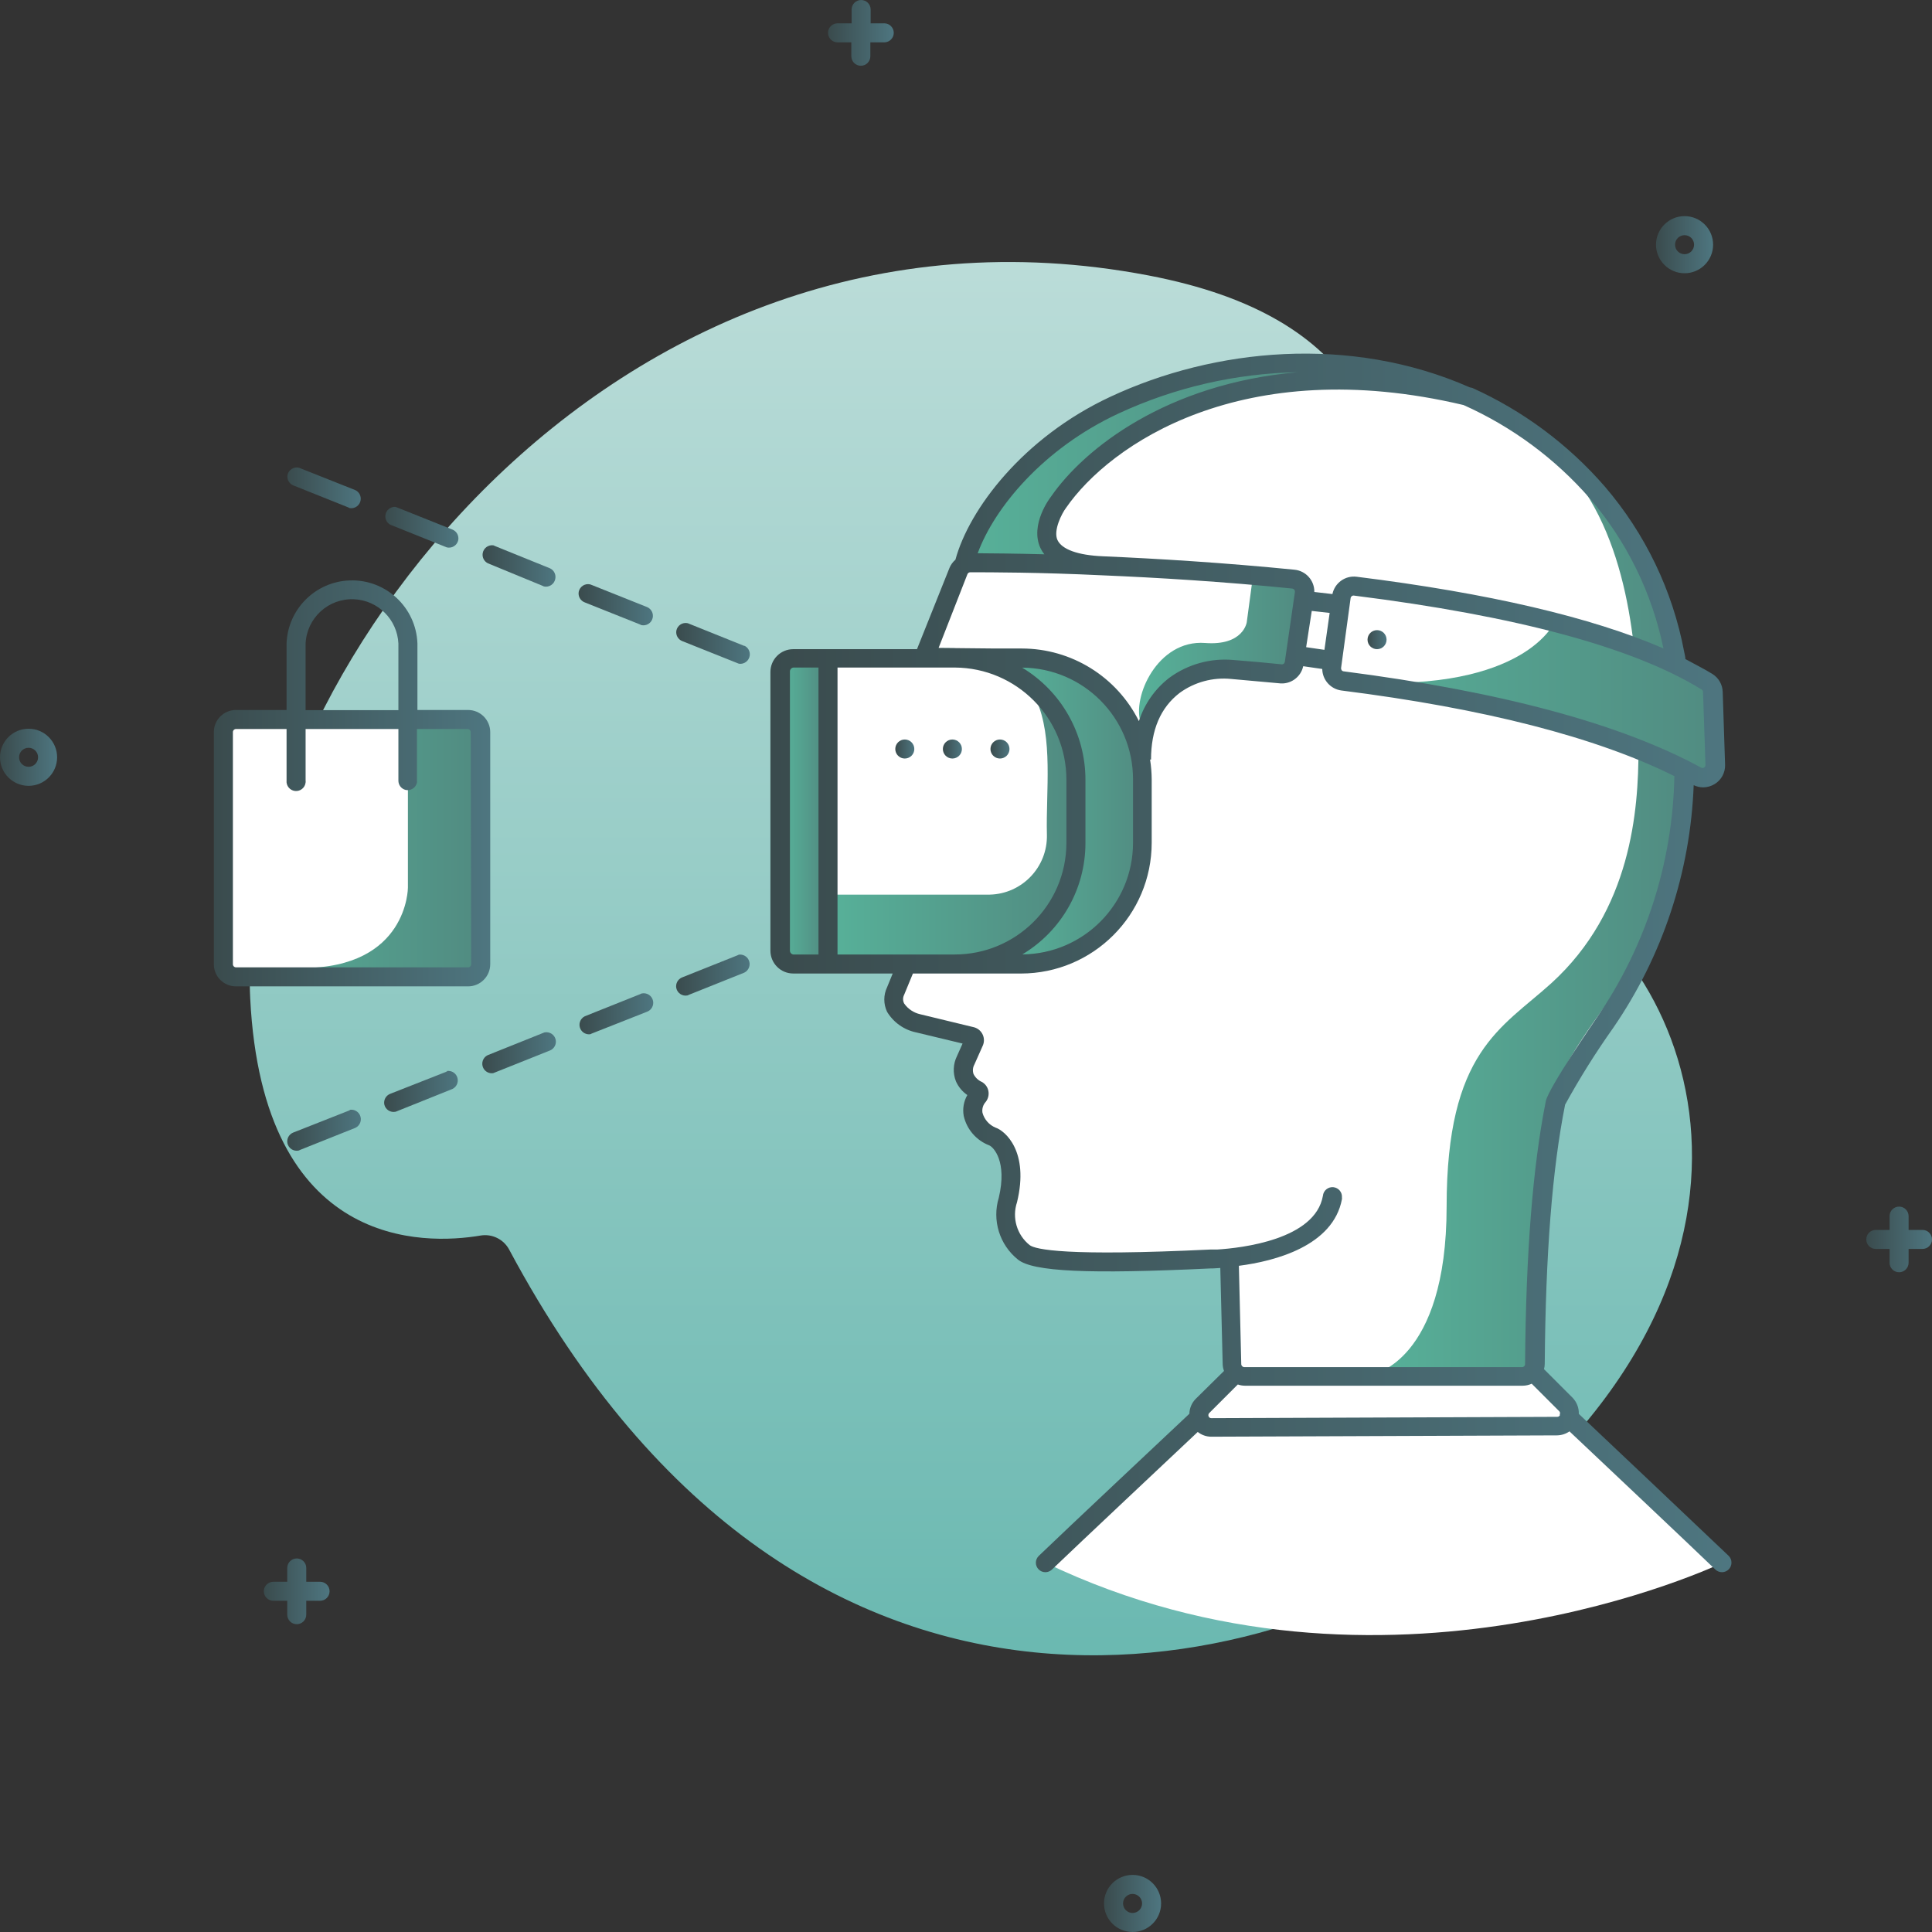 <svg id="Capa_1" enable-background="new 0 0 512 512" height="512" viewBox="0 0 512 512" width="512" xmlns="http://www.w3.org/2000/svg" xmlns:xlink="http://www.w3.org/1999/xlink"><rect x="0" y="0" width="512" height="512" fill="#333333" stroke="none"/><linearGradient id="lg1"><stop offset="0" stop-color="#3a4b4d"/><stop offset="1" stop-color="#4e7680"/></linearGradient><linearGradient id="Contour_1_" gradientTransform="matrix(2.522 0 0 -2.522 77.631 1500.931)" gradientUnits="userSpaceOnUse" x1="143.211" x2="149.201" xlink:href="#lg1" y1="569.386" y2="569.386"/><linearGradient id="Contour-2_1_" gradientTransform="matrix(2.522 0 0 -2.522 77.631 1500.931)" gradientUnits="userSpaceOnUse" x1="-30.779" x2="-24.789" xlink:href="#lg1" y1="515.526" y2="515.526"/><linearGradient id="Contour-3_1_" gradientTransform="matrix(2.522 0 0 -2.522 77.631 1500.931)" gradientUnits="userSpaceOnUse" x1="85.211" x2="91.201" xlink:href="#lg1" y1="395.096" y2="395.096"/><linearGradient id="Contour-4_1_" gradientTransform="matrix(2.522 0 0 -2.522 77.631 1500.931)" gradientUnits="userSpaceOnUse" x1="165.311" x2="172.221" xlink:href="#lg1" y1="464.866" y2="464.866"/><linearGradient id="Contour-5_1_" gradientTransform="matrix(2.522 0 0 -2.522 77.631 1500.931)" gradientUnits="userSpaceOnUse" x1="56.251" x2="63.16" xlink:href="#lg1" y1="591.641" y2="591.641"/><linearGradient id="Contour-6_1_" gradientTransform="matrix(2.522 0 0 -2.522 77.631 1500.931)" gradientUnits="userSpaceOnUse" x1="-3.059" x2="3.851" xlink:href="#lg1" y1="427.891" y2="427.891"/><linearGradient id="Contour-7_1_" gradientTransform="matrix(2.522 0 0 -2.522 77.631 1500.931)" gradientUnits="userSpaceOnUse" x1="71.233" x2="71.233" y1="566.506" y2="414.966"><stop offset="0" stop-color="#badcd8"/><stop offset="1" stop-color="#67b7af"/></linearGradient><linearGradient id="lg2"><stop offset="0" stop-color="#57b199"/><stop offset="1" stop-color="#518b81"/></linearGradient><linearGradient id="Contour-10_1_" gradientTransform="matrix(2.522 0 0 -2.522 77.631 1500.931)" gradientUnits="userSpaceOnUse" x1="113.421" x2="146.461" xlink:href="#lg2" y1="497.041" y2="497.041"/><linearGradient id="Contour-11_1_" gradientTransform="matrix(2.522 0 0 -2.522 77.631 1500.931)" gradientUnits="userSpaceOnUse" x1="70.561" x2="109.591" xlink:href="#lg2" y1="546.411" y2="546.411"/><linearGradient id="Contour-13_1_" gradientTransform="matrix(2.522 0 0 -2.522 77.631 1500.931)" gradientUnits="userSpaceOnUse" x1="75.511" x2="89.507" xlink:href="#lg2" y1="509.914" y2="509.914"/><linearGradient id="Contour-15_1_" gradientTransform="matrix(2.522 0 0 -2.522 77.631 1500.931)" gradientUnits="userSpaceOnUse" x1="108.538" x2="149.991" xlink:href="#lg2" y1="521.551" y2="521.551"/><linearGradient id="Contour-16_1_" gradientTransform="matrix(2.522 0 0 -2.522 77.631 1500.931)" gradientUnits="userSpaceOnUse" x1="88.871" x2="106.131" xlink:href="#lg2" y1="526.886" y2="526.886"/><linearGradient id="Contour-17_1_" gradientTransform="matrix(2.522 0 0 -2.522 77.631 1500.931)" gradientUnits="userSpaceOnUse" x1="51.641" x2="55.881" xlink:href="#lg2" y1="509.831" y2="509.831"/><linearGradient id="Contour-18_1_" gradientTransform="matrix(2.522 0 0 -2.522 77.631 1500.931)" gradientUnits="userSpaceOnUse" x1="56.251" x2="82.091" xlink:href="#lg2" y1="507.631" y2="507.631"/><linearGradient id="Contour-19_1_" gradientTransform="matrix(2.522 0 0 -2.522 77.631 1500.931)" gradientUnits="userSpaceOnUse" x1="-7.309" x2="19.731" xlink:href="#lg2" y1="505.976" y2="505.976"/><linearGradient id="Contour-21_1_" gradientTransform="matrix(2.522 0 0 -2.522 77.631 1500.931)" gradientUnits="userSpaceOnUse" x1="63.291" x2="65.291" xlink:href="#lg1" y1="516.396" y2="516.396"/><linearGradient id="Contour-22_1_" gradientTransform="matrix(2.522 0 0 -2.522 77.631 1500.931)" gradientUnits="userSpaceOnUse" x1="68.291" x2="70.291" xlink:href="#lg1" y1="516.396" y2="516.396"/><linearGradient id="Contour-23_1_" gradientTransform="matrix(2.522 0 0 -2.522 77.631 1500.931)" gradientUnits="userSpaceOnUse" x1="73.291" x2="75.291" xlink:href="#lg1" y1="516.396" y2="516.396"/><linearGradient id="Contour-24_1_" gradientTransform="matrix(2.522 0 0 -2.522 77.631 1500.931)" gradientUnits="userSpaceOnUse" x1="50.171" x2="151.151" xlink:href="#lg1" y1="493.92" y2="493.92"/><linearGradient id="Contour-25_1_" gradientTransform="matrix(2.522 0 0 -2.522 77.631 1500.931)" gradientUnits="userSpaceOnUse" x1="112.911" x2="114.911" xlink:href="#lg1" y1="527.886" y2="527.886"/><linearGradient id="Contour-26_1_" gradientTransform="matrix(2.522 0 0 -2.522 77.631 1500.931)" gradientUnits="userSpaceOnUse" x1="-.599" x2="7.211" xlink:href="#lg1" y1="543.837" y2="543.837"/><linearGradient id="Contour-27_1_" gradientTransform="matrix(2.522 0 0 -2.522 77.631 1500.931)" gradientUnits="userSpaceOnUse" x1="9.611" x2="17.421" xlink:href="#lg1" y1="539.696" y2="539.696"/><linearGradient id="Contour-28_1_" gradientTransform="matrix(2.522 0 0 -2.522 77.631 1500.931)" gradientUnits="userSpaceOnUse" x1="19.831" x2="27.631" xlink:href="#lg1" y1="535.63" y2="535.63"/><linearGradient id="Contour-29_1_" gradientTransform="matrix(2.522 0 0 -2.522 77.631 1500.931)" gradientUnits="userSpaceOnUse" x1="30.041" x2="37.852" xlink:href="#lg1" y1="531.554" y2="531.554"/><linearGradient id="Contour-30_1_" gradientTransform="matrix(2.522 0 0 -2.522 77.631 1500.931)" gradientUnits="userSpaceOnUse" x1="40.251" x2="48.061" xlink:href="#lg1" y1="527.492" y2="527.492"/><linearGradient id="Contour-31_1_" gradientTransform="matrix(2.522 0 0 -2.522 77.631 1500.931)" gradientUnits="userSpaceOnUse" x1="-.598" x2="7.212" xlink:href="#lg1" y1="476.34" y2="476.34"/><linearGradient id="Contour-32_1_" gradientTransform="matrix(2.522 0 0 -2.522 77.631 1500.931)" gradientUnits="userSpaceOnUse" x1="9.611" x2="17.421" xlink:href="#lg1" y1="480.417" y2="480.417"/><linearGradient id="Contour-33_1_" gradientTransform="matrix(2.522 0 0 -2.522 77.631 1500.931)" gradientUnits="userSpaceOnUse" x1="19.831" x2="27.631" xlink:href="#lg1" y1="484.482" y2="484.482"/><linearGradient id="Contour-34_1_" gradientTransform="matrix(2.522 0 0 -2.522 77.631 1500.931)" gradientUnits="userSpaceOnUse" x1="30.041" x2="37.851" xlink:href="#lg1" y1="488.575" y2="488.575"/><linearGradient id="Contour-35_1_" gradientTransform="matrix(2.522 0 0 -2.522 77.631 1500.931)" gradientUnits="userSpaceOnUse" x1="40.251" x2="48.061" xlink:href="#lg1" y1="492.64" y2="492.64"/><linearGradient id="Contour-36_1_" gradientTransform="matrix(2.522 0 0 -2.522 77.631 1500.931)" gradientUnits="userSpaceOnUse" x1="-8.309" x2="20.731" xlink:href="#lg1" y1="512.785" y2="512.785"/><g><g id="Group_27"><path id="Contour_66_" d="m446.424 72.411c-4.179 0-7.566-3.388-7.566-7.566s3.388-7.567 7.566-7.567c4.179 0 7.566 3.388 7.566 7.567s-3.387 7.566-7.566 7.566zm0-10.088c-1.393 0-2.522 1.129-2.522 2.522s1.129 2.522 2.522 2.522 2.522-1.129 2.522-2.522-1.129-2.522-2.522-2.522z" fill="url(#Contour_1_)"/><path id="Contour-2_27_" d="m7.567 208.255c-4.179 0-7.567-3.388-7.567-7.567s3.388-7.566 7.567-7.566 7.567 3.388 7.567 7.566c-.001 4.18-3.389 7.567-7.567 7.567zm0-10.088c-1.393 0-2.522 1.129-2.522 2.522s1.129 2.522 2.522 2.522 2.522-1.129 2.522-2.522-1.13-2.522-2.522-2.522z" fill="url(#Contour-2_1_)"/><path id="Contour-3_27_" d="m300.138 512c-4.179 0-7.567-3.388-7.567-7.566 0-4.179 3.388-7.567 7.567-7.567s7.566 3.388 7.566 7.567c0 4.178-3.387 7.566-7.566 7.566zm0-10.089c-1.393 0-2.522 1.129-2.522 2.522s1.129 2.522 2.522 2.522 2.522-1.129 2.522-2.522c0-1.392-1.129-2.522-2.522-2.522z" fill="url(#Contour-3_1_)"/><path id="Contour-4_27_" d="m509.478 325.94h-3.682v-3.657c0-1.393-1.129-2.522-2.522-2.522s-2.522 1.129-2.522 2.522v3.657h-3.657c-1.393 0-2.522 1.129-2.522 2.522s1.129 2.522 2.522 2.522h3.657v3.657c0 1.393 1.129 2.522 2.522 2.522s2.522-1.129 2.522-2.522v-3.657h3.682c1.393 0 2.522-1.129 2.522-2.522s-1.129-2.522-2.522-2.522z" fill="url(#Contour-4_1_)"/><path id="Contour-5_27_" d="m234.41 6.179h-3.682v-3.657c0-1.393-1.129-2.522-2.522-2.522s-2.522 1.129-2.522 2.522v3.657h-3.733c-1.393.001-2.522 1.13-2.521 2.523.001 1.392 1.129 2.52 2.521 2.521h3.657v3.682c0 1.393 1.129 2.522 2.522 2.522s2.522-1.129 2.522-2.522v-3.682h3.682c1.393 0 2.522-1.129 2.522-2.522s-1.129-2.522-2.522-2.522z" fill="url(#Contour-5_1_)"/><path id="Contour-6_27_" d="m84.82 419.184h-3.657v-3.657c0-1.393-1.129-2.522-2.522-2.522s-2.522 1.129-2.522 2.522v3.657h-3.682c-1.393 0-2.522 1.129-2.522 2.522s1.129 2.522 2.522 2.522h3.682v3.682c0 1.393 1.129 2.522 2.522 2.522s2.522-1.129 2.522-2.522v-3.682h3.657c1.393 0 2.522-1.129 2.522-2.522s-1.129-2.522-2.522-2.522z" fill="url(#Contour-6_1_)"/><path id="Contour-7_27_" d="m134.936 331.161c-1.461-2.737-4.505-4.239-7.567-3.733-14.906 2.522-57.732 3.859-61.062-62.878-4.035-80.861 94.026-219.025 238.017-191.559 115.641 22.069 29.308 132.111 100.155 159.855 41.464 16.243 78.944 99.575-13.141 171.936-49.837 39.119-177.635 73.673-256.402-73.621z" fill="url(#Contour-7_1_)"/><path id="Contour-8_27_" d="m277.035 414.14 51.15-49.914 78.187-.782 50.141 50.696c-.001 0-89.739 43.154-179.478 0z" fill="#fff"/><path id="Contour-9_27_" d="m237.361 267.047c1.393 2.108 3.557 3.584 6.028 4.111l14.074 3.38c.531.114.87.637.756 1.168-.016.076-.041.149-.075.219l-2.219 5.044c-.767 1.442-.859 3.149-.252 4.666.678 1.462 1.847 2.64 3.304 3.329.483.278.649.895.371 1.378-.027.048-.059.093-.094.136-1.168 1.333-1.668 3.123-1.362 4.868.628 2.667 2.508 4.866 5.044 5.902 1.589.53 6.936 5.044 4.061 16.798-1.665 5.044.009 10.591 4.187 13.872 5.927 4.893 54.454 1.286 54.479 1.589l.782 31.224c0 3.354 79.877 2.32 79.902-1.211 0-29.03 1.992-52.234 5.801-71.302.555-2.8 12.611-20.631 13.166-21.312 23.91-34.655 23.128-72.336 18.26-97.835-3.096-15.692-10.126-30.341-20.43-42.574-39.775-47.265-104.393-35.941-126.184-23.835-10.089 5.624-36.294 14.149-40.859 40.506-1.11 6.432 1.286 2.951 4.868 4.338.499.214.73.793.516 1.292-.018.042-.039.082-.062.121-6.978 12.971-11.526 27.109-13.418 41.717-.626 4.581.129 9.244 2.169 13.393l3.556 7.264c.956 1.954 1.137 4.198.504 6.28l-16.848 41.111c-.669 1.375-.678 2.98-.025 4.363z" fill="#fff"/><path id="Contour-10_27_" d="m363.697 364.226s19.673-3.304 19.673-44.466 14.477-47.19 27.744-59.195c21.237-19.32 23.103-45.903 23.103-62.071s-.252-46.761-14.099-68.099c0 0 22.447 16.419 26.357 53.47s-11.375 70.141-11.375 70.141-22.018 26.836-23.027 35.79-5.574 73.572-5.574 73.572z" fill="url(#Contour-10_1_)"/><path id="Contour-11_27_" d="m255.596 149.136 26.004.429s-10.089-9.66 0-18.916 36.874-31.401 72.437-32.032c0 0-20.177-10.215-61.137 9.862-.001-.026-37.228 19.218-37.304 40.657z" fill="url(#Contour-11_1_)"/><path id="Contour-12_27_" d="m245.81 171.936 10.568-22.7s73.294-2.169 121.518 8.853 75.11 23.179 75.11 23.179v24.314l-32.586-13.494-58.01-10.316s-41.994-11.955-55.765 4.767.404-.908.404-.908l-8.601 24.919c0 .001-10.921-42.145-52.638-38.614z" fill="#fff"/><path id="Contour-13_27_" d="m268.081 174.383s30.266-4.313 34.68 32.006-15.537 51.301-34.68 48.804z" fill="url(#Contour-13_1_)"/><path id="Contour-14_27_" d="m235.369 174.383s22.119-.984 28.273 2.245c6.154 3.228 25.6 12.787 20.43 43.76 0 0-.631 28.475-22.952 35.083l-30.897-.731h-23.406v-80.356h28.552z" fill="#fff"/><path id="Contour-15_27_" d="m411.946 164.899s-7.793 18.361-51.957 15.864c-7.39-.429-14.956-1.766 0 .807 27.744 4.817 70.822 13.544 89.688 24.087 0 0 6.053 2.85 6.255-6.154-.103-6.692-1.052-13.345-2.825-19.799z" fill="url(#Contour-15_1_)"/><path id="Contour-16_27_" d="m332.069 152.49-1.665 12.409s-.883 6.28-11.047 5.498c-12.611-.958-19.446 14.477-17.025 21.186 0 0 10.467-16.52 21.842-14.25s18.185 3.783 20.177-9.66 1.211-15.385-1.009-15.133c-2.219.253-11.273-.05-11.273-.05z" fill="url(#Contour-16_1_)"/><path id="Contour-17_27_" d="m207.877 174.383h10.694v81.34h-10.694z" fill="url(#Contour-17_1_)"/><path id="Contour-18_27_" d="m219.429 237.084h42.877c8.564-.204 15.341-7.313 15.137-15.877-.001-.046-.002-.093-.004-.139-.277-11.375 1.715-25.6-2.825-35.588 0 0 8.147 3.43 9.357 15.537 1.211 12.106 3.405 40.96-16.419 51.654l-12.813 3.052-32.965-.984z" fill="url(#Contour-18_1_)"/><path id="Contour-19_27_" d="m62.525 190.676h61.541c1.839 0 3.329 1.491 3.329 3.329v61.541c0 1.839-1.491 3.329-3.329 3.329h-61.541c-1.839 0-3.329-1.491-3.329-3.329v-61.541c-.001-1.839 1.49-3.329 3.329-3.329z" fill="url(#Contour-19_1_)"/><path id="Contour-20_27_" d="m108.1 190.676v44.567s0 21.287-27.996 21.287l-7.113 2.825-13.443-.479.404-68.099z" fill="#fff"/><g id="Group_28_"><circle id="Contour-21_26_" cx="239.782" cy="198.495" fill="url(#Contour-21_1_)" r="2.522"/><circle id="Contour-22_26_" cx="252.393" cy="198.495" fill="url(#Contour-22_1_)" r="2.522"/><circle id="Contour-23_26_" cx="265.004" cy="198.495" fill="url(#Contour-23_1_)" r="2.522"/><path id="Contour-24_24_" d="m458.126 412.324c-7.566-7.213-34.907-33.091-39.724-37.631.051-1.596-.55-3.144-1.665-4.288l-7.566-7.566c.131-.46.199-.935.202-1.412.227-29.181 1.992-51.654 5.397-68.679 3.866-7.042 8.135-13.855 12.787-20.404 13.04-18.973 20.422-41.259 21.287-64.265.789.374 1.649.572 2.522.58 1.079-.011 2.134-.316 3.052-.883 1.747-1.074 2.793-2.994 2.749-5.044l-.631-19.345c-.048-1.959-1.082-3.762-2.749-4.792-2.194-1.362-4.59-2.522-7.138-3.935 0-.631-.227-1.286-.328-1.942-3.049-16.175-10.294-31.265-21.01-43.76-9.68-11.159-21.667-20.083-35.134-26.155l-.681-.151c-31.653-13.948-67.695-10.391-95.287 2.522-23.128 10.795-37.404 29.837-41.01 43.154-.679.585-1.214 1.318-1.564 2.144l-8.626 21.565h-32.788c-3.343 0-6.053 2.71-6.053 6.053v73.849c0 3.343 2.71 6.053 6.053 6.053h26.357l-1.488 3.632c-.988 2.065-.988 4.467 0 6.532 1.704 2.809 4.5 4.783 7.718 5.448l12.283 2.951-1.463 3.279c-1.048 2.092-1.158 4.531-.303 6.709.649 1.477 1.697 2.743 3.027 3.657-.959 1.671-1.298 3.627-.958 5.524.808 3.579 3.356 6.514 6.785 7.819 1.11.479 4.767 4.237 2.522 13.821-1.836 5.99.162 12.494 5.044 16.419 3.909 3.228 18.689 3.909 50.998 2.371.277 0 1.211 0 2.648-.126l.631 25.449c.012.629.132 1.252.353 1.841l-7.541 7.44c-1.018 1.051-1.603 2.447-1.639 3.909-4.792 4.515-32.385 30.417-39.901 37.656-.497.474-.779 1.129-.782 1.816.005 1.393 1.139 2.518 2.532 2.513.645-.002 1.264-.252 1.731-.697 7.012-6.734 31.552-29.787 38.64-36.471 1.011.807 2.263 1.251 3.556 1.261l91.605-.353c1.199-.007 2.369-.376 3.354-1.059 6.81 6.432 31.603 29.812 38.665 36.622 1.008.961 2.605.923 3.566-.085.445-.467.694-1.086.697-1.731.011-.678-.253-1.333-.732-1.815zm-6.809-228.962.656 19.345c.02.431-.313.798-.744.818-.155.007-.309-.032-.441-.112-21.514-11.703-53.369-20.177-94.682-25.499-.22-.015-.423-.126-.555-.303-.113-.171-.166-.375-.151-.58l2.522-18.487c.038-.43.417-.748.848-.71.012.001.024.002.035.004 43.079 5.397 74.051 13.746 92.059 24.843.27.118.448.384.453.681zm-100.332-11.148-4.843-.706 1.488-9.609 4.742.53zm70.343-40.128c9.77 11.379 16.48 25.059 19.496 39.749-19.042-8.247-46.282-14.629-81.289-18.992-3.012-.379-5.811 1.618-6.432 4.59l-4.792-.555c.052-3.051-2.258-5.625-5.297-5.902-18.513-1.841-36.143-2.926-50.746-3.556-6.608-.277-10.871-1.816-12.031-4.313s1.135-7.037 2.295-8.55c11.552-16.697 46.685-41.086 105.326-27.214 12.82 5.723 24.24 14.166 33.47 24.743zm-124.923-22.498c14.904-6.917 31.089-10.645 47.518-10.946-34.68 3.001-56.547 20.177-65.375 32.94-.252.303-5.7 7.44-2.825 13.645.281.592.628 1.15 1.034 1.665-7.743-.202-13.822-.252-17.655-.277 4.389-11.956 17.252-27.695 37.303-37.027zm-40.027 42.574c.121-.299.409-.498.731-.504 5.372 0 18.185 0 35.058.807 14.477.605 31.931 1.665 50.292 3.506.221.033.42.151.555.328.13.173.184.391.151.605l-2.673 18.487c-.049.415-.426.711-.841.662-.014-.002-.028-.004-.042-.006-4.254-.437-8.458-.816-12.611-1.135-6.094-.587-12.191 1.092-17.126 4.716-3.783 2.922-6.589 6.924-8.046 11.476-5.855-11.767-17.855-19.216-30.997-19.244h-6.961l-15.133-.151zm-3.304 24.743c16.33.097 29.521 13.355 29.535 29.686v16.924c-.097 16.314-13.372 29.476-29.686 29.434h-30.972v-76.043h31.123zm34.579 46.609v-16.924c-.013-12.141-6.375-23.391-16.772-29.661 16.251.111 29.37 13.309 29.383 29.56v16.873c-.013 16.232-13.102 29.421-29.333 29.56 10.349-6.188 16.696-17.349 16.722-29.408zm-78.313 28.425v-74.026c.013-.552.457-.996 1.009-1.009h6.558v76.043h-6.684c-.502-.073-.876-.5-.883-1.008zm146.286 65.854c.023-.142.023-.287 0-.429.125-1.393-.902-2.624-2.295-2.749s-2.624.902-2.749 2.295c-2.068 11.627-21.59 13.822-27.996 14.225h-1.816c-38.186 1.841-46.408 0-47.921-1.185-3.377-2.712-4.706-7.243-3.329-11.35 3.279-13.494-3.178-18.941-5.7-19.774-1.696-.71-2.97-2.161-3.455-3.935-.171-1.039.145-2.099.858-2.875.654-.824.912-1.894.706-2.926-.201-1.009-.838-1.876-1.74-2.371-.955-.419-1.731-1.16-2.194-2.093-.283-.835-.201-1.751.227-2.522l2.245-5.044c.769-1.807-.074-3.896-1.881-4.664-.207-.088-.421-.156-.641-.203l-14.074-3.405c-1.727-.385-3.247-1.401-4.262-2.85-.377-.728-.377-1.593 0-2.32l2.32-5.624h28.652c19.114-.028 34.602-15.516 34.629-34.629v-16.875c-.015-1.74-.159-3.477-.429-5.196h.252c0-7.844 2.522-13.771 7.566-17.655 3.945-2.877 8.812-4.197 13.67-3.708l12.611 1.135c3.01.426 5.838-1.544 6.482-4.515l5.044.731c.047 2.883 2.188 5.303 5.044 5.7 37.833 4.767 67.518 12.359 88.276 22.7-.441 22.839-7.561 45.048-20.48 63.887-.53.782-12.863 18.689-13.594 22.246-3.455 17.378-5.271 40.153-5.498 69.662.014.445-.336.818-.781.832h-.001-73.597c-.441.001-.806-.342-.832-.782l-.631-26.079c9.658-1.236 24.993-5.296 27.314-17.655zm57.782 57.203c-.117.299-.411.491-.731.479l-91.63.353c-.33.023-.636-.171-.757-.479-.126-.303-.056-.652.177-.883l7.566-7.566c.608.213 1.247.323 1.892.328h73.622c.819-.008 1.627-.189 2.371-.53l7.34 7.34c.197.234.227.566.076.832z" fill="url(#Contour-24_1_)"/><circle id="Contour-25_24_" cx="364.932" cy="169.515" fill="url(#Contour-25_1_)" r="2.522"/><path id="Contour-26_22_" d="m77.708 128.631 14.629 5.851c.116.079.243.139.378.177 1.378.203 2.66-.75 2.862-2.129.16-1.091-.406-2.159-1.399-2.638l-14.603-5.801c-.12-.066-.247-.116-.378-.151-1.358-.297-2.7.56-3.001 1.917-.211 1.165.419 2.319 1.512 2.774z" fill="url(#Contour-26_1_)"/><path id="Contour-27_22_" d="m103.409 139.047 14.654 5.877c.12.066.247.116.378.151 1.358.297 2.7-.56 3.001-1.917.229-1.196-.429-2.384-1.564-2.825l-14.654-5.851-.378-.151c-1.388-.116-2.607.916-2.723 2.304-.082.986.421 1.93 1.286 2.412z" fill="url(#Contour-27_1_)"/><path id="Contour-28_21_" d="m145.731 150.599-14.578-5.902c-.119-.074-.246-.133-.378-.177-1.378-.203-2.66.75-2.862 2.129-.16 1.091.406 2.159 1.399 2.638l14.452 5.952.378.177c1.361.295 2.704-.57 2.999-1.931.001-.004.002-.007.002-.011.277-1.173-.315-2.377-1.412-2.875z" fill="url(#Contour-28_1_)"/><path id="Contour-29_20_" d="m171.507 160.889-14.654-5.851-.479-.177c-1.361-.295-2.704.57-2.999 1.931-.001.004-.002.007-.002.011-.229 1.196.429 2.384 1.564 2.825l14.654 5.851c.112.069.231.128.353.177 1.358.311 2.711-.537 3.022-1.895.002-.007.003-.014.005-.022.255-1.177-.358-2.371-1.464-2.85z" fill="url(#Contour-29_1_)"/><path id="Contour-30_18_" d="m197.259 171.18-14.629-5.877-.378-.151c-1.358-.297-2.7.56-3.001 1.917-.232 1.189.414 2.375 1.539 2.825l14.654 5.851c.12.066.247.116.378.151 1.378.203 2.66-.75 2.862-2.129.16-1.091-.406-2.159-1.399-2.638z" fill="url(#Contour-30_1_)"/><path id="Contour-31_18_" d="m92.74 294.186c-.131.048-.257.107-.378.177l-14.654 5.776c-1.125.45-1.771 1.636-1.539 2.825.289 1.363 1.628 2.233 2.99 1.944.004-.001.007-.002.011-.002l.378-.177 14.654-5.851c1.255-.605 1.781-2.113 1.175-3.368-.479-.993-1.548-1.56-2.638-1.399z" fill="url(#Contour-31_1_)"/><path id="Contour-32_16_" d="m118.542 283.895c-.137.033-.266.093-.378.177l-14.755 5.801c-1.135.441-1.792 1.629-1.564 2.825.299 1.36 1.644 2.221 3.005 1.922.007-.002.014-.003.022-.005l.378-.151 14.654-5.877c1.252-.611 1.771-2.121 1.16-3.373-.476-.975-1.522-1.537-2.598-1.394z" fill="url(#Contour-32_1_)"/><path id="Contour-33_16_" d="m144.268 273.605c-.132.035-.259.086-.378.151l-14.654 5.877c-1.255.605-1.781 2.113-1.175 3.368.479.993 1.548 1.56 2.638 1.399.132-.035.259-.086.378-.151l14.654-5.851c1.125-.45 1.771-1.636 1.539-2.825-.275-1.365-1.606-2.249-2.971-1.974-.011.001-.021.004-.031.006z" fill="url(#Contour-33_1_)"/><path id="Contour-34_15_" d="m170.019 263.289-.378.177-14.654 5.851c-1.252.611-1.771 2.121-1.16 3.373.476.975 1.522 1.537 2.598 1.394.133-.043.26-.103.378-.177l14.704-5.801c1.135-.441 1.792-1.629 1.564-2.825-.256-1.369-1.574-2.272-2.943-2.015-.036.007-.073.015-.109.023z" fill="url(#Contour-34_1_)"/><path id="Contour-35_15_" d="m195.796 252.999c-.133.043-.26.103-.378.177l-14.654 5.851c-1.125.45-1.771 1.636-1.539 2.825.289 1.363 1.628 2.233 2.99 1.944.004-.001.007-.002.011-.002l.378-.177 14.629-5.851c1.255-.605 1.781-2.113 1.175-3.368-.479-.993-1.548-1.56-2.638-1.399z" fill="url(#Contour-35_1_)"/><path id="Contour-36_14_" d="m129.917 255.546v-61.541c-.014-3.226-2.626-5.838-5.851-5.851h-13.443v-17.655c-.365-9.577-8.425-17.044-18.001-16.678-9.064.346-16.333 7.614-16.678 16.678v17.655h-13.419c-3.232 0-5.851 2.62-5.851 5.851v61.541c0 3.232 2.62 5.851 5.851 5.851h61.541c3.225-.013 5.837-2.625 5.851-5.851zm-48.93-84.997c.308-6.791 6.062-12.046 12.853-11.739 6.36.288 11.45 5.379 11.739 11.739v17.655h-24.592zm43.886 84.997c0 .446-.361.807-.807.807h-61.541c-.446 0-.807-.361-.807-.807v-61.541c0-.446.361-.807.807-.807h13.418v13.62c-.153 1.393.852 2.646 2.245 2.8 1.393.153 2.646-.852 2.8-2.245.025-.184.025-.371 0-.555v-13.62h24.591v13.62c-.035 1.187.764 2.238 1.917 2.522 1.361.295 2.704-.57 2.999-1.931.001-.004.002-.007.002-.011.025-.184.025-.371 0-.555v-13.645h13.443c.44.013.794.367.807.807z" fill="url(#Contour-36_1_)"/></g></g></g></svg>